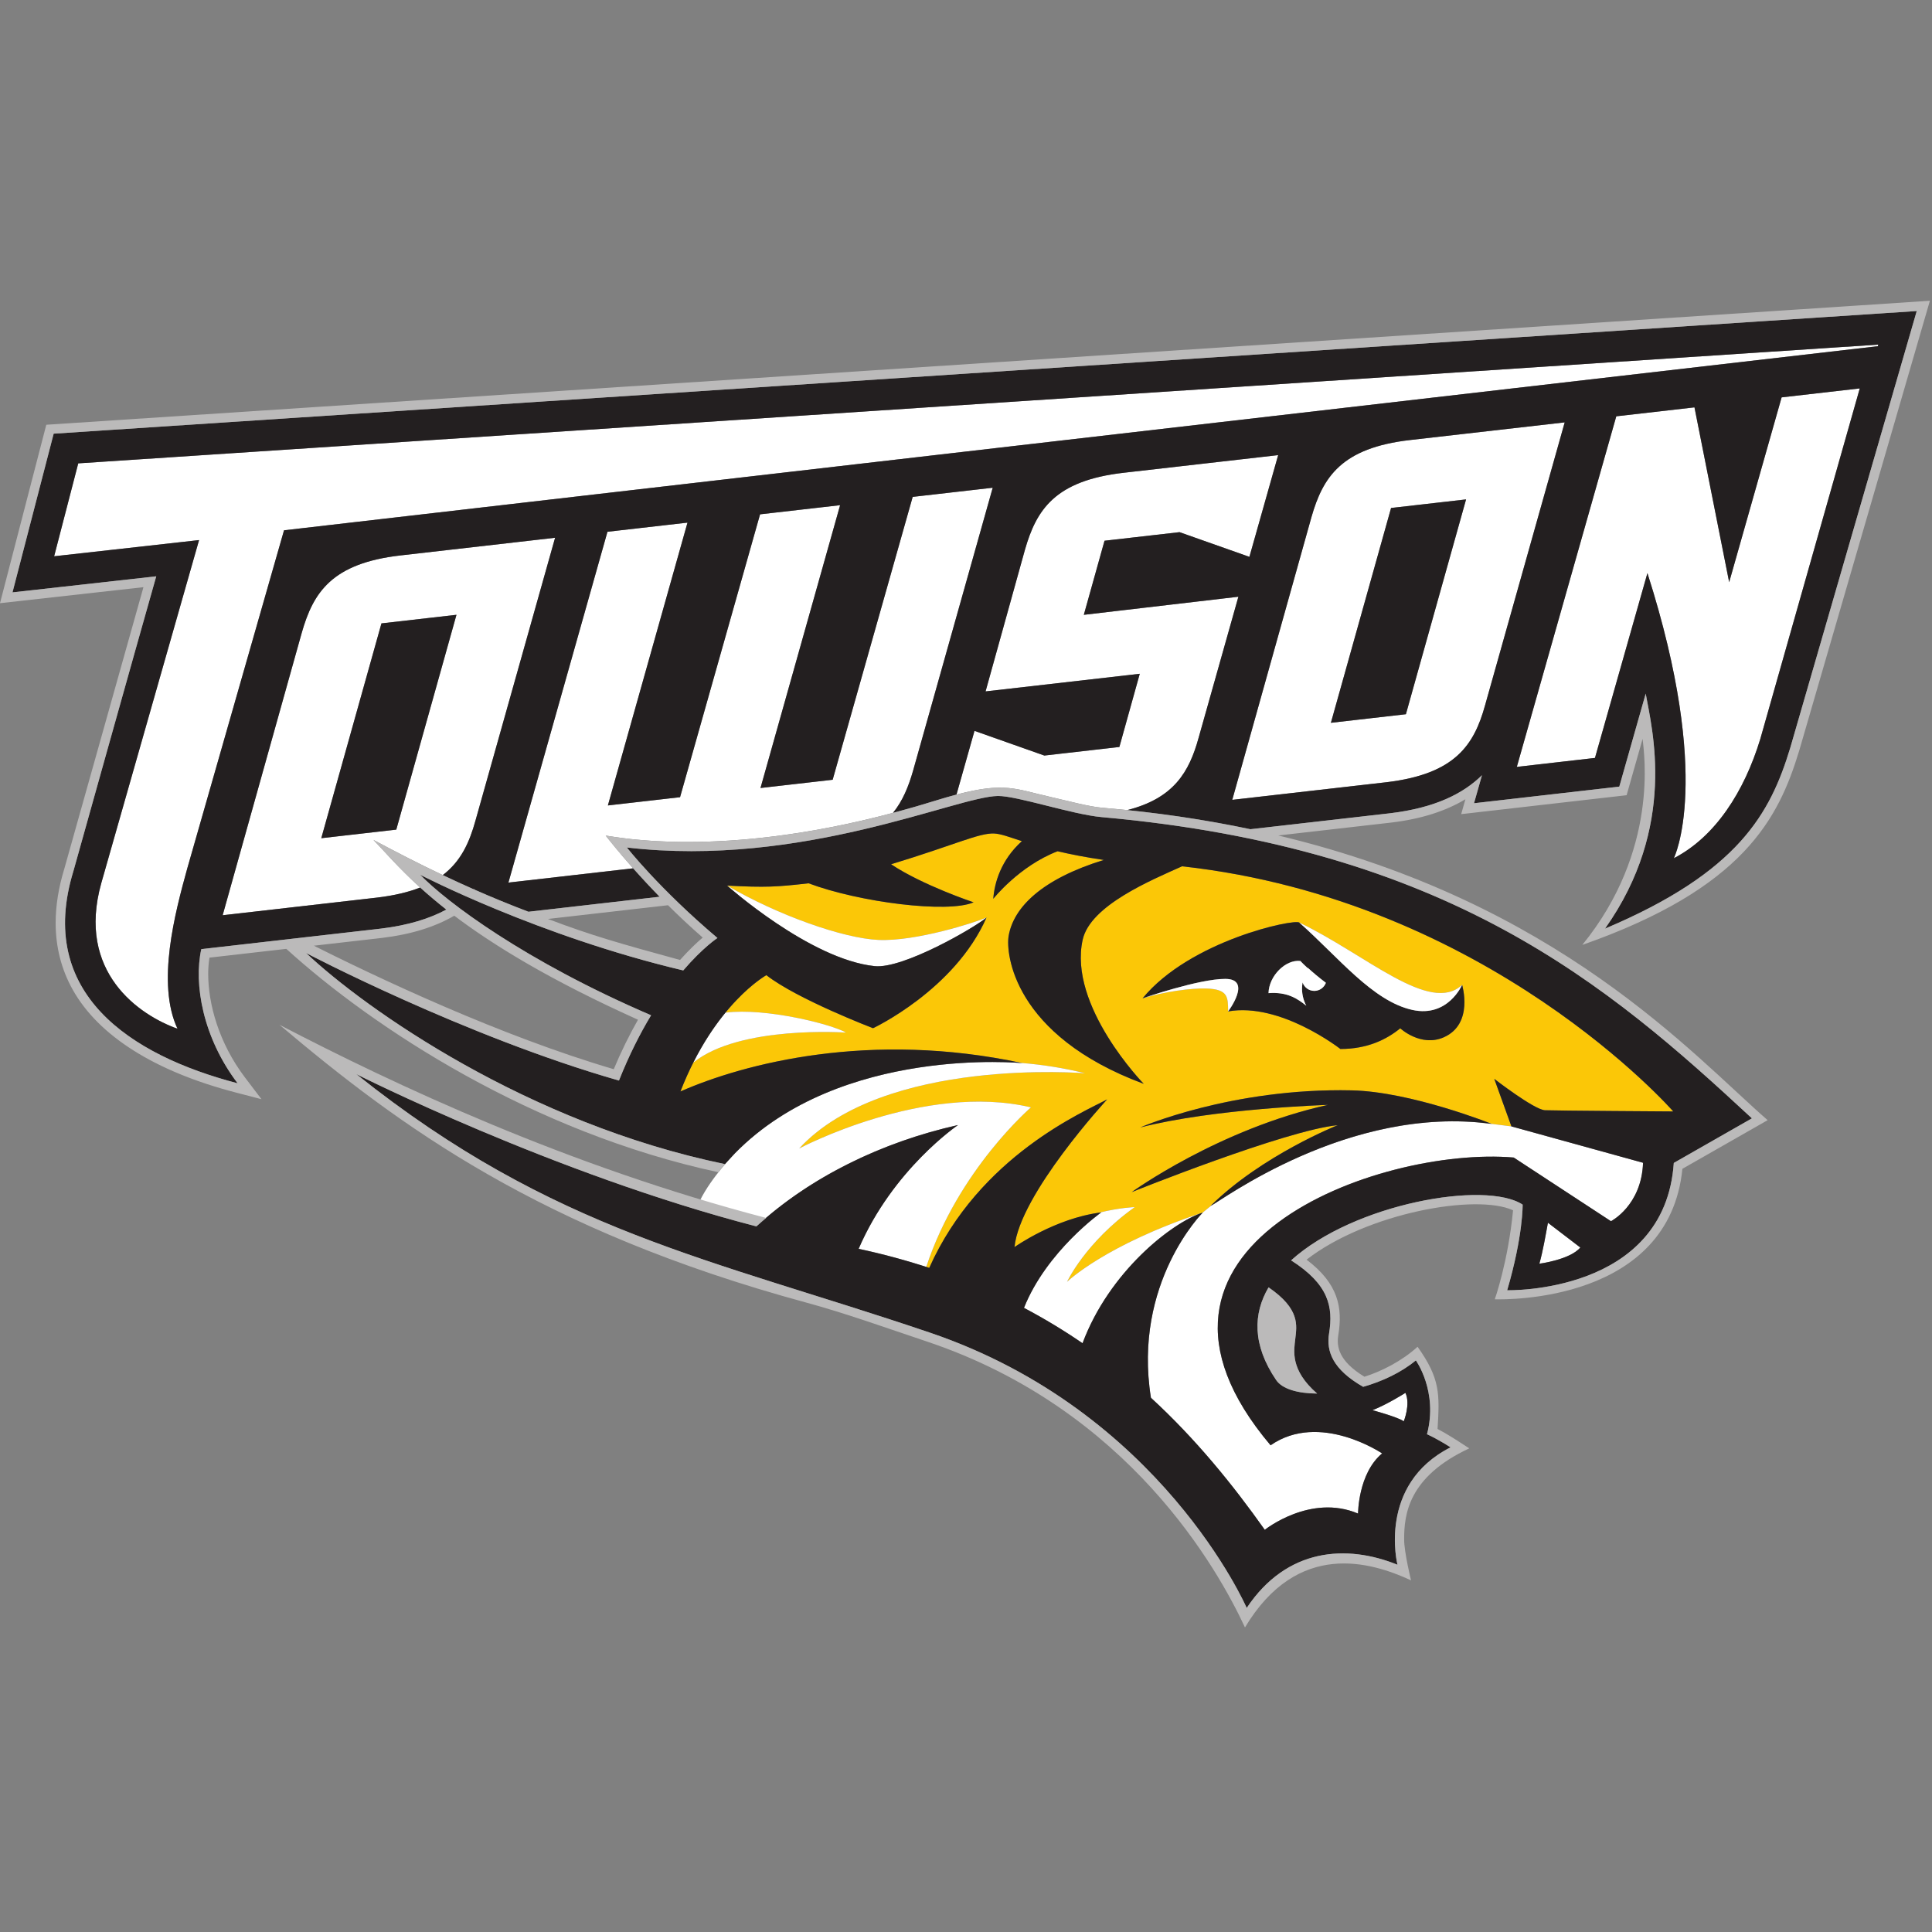 <?xml version="1.0" encoding="UTF-8"?>
<svg width="200px" height="200px" viewBox="0 0 200 200" version="1.1" xmlns="http://www.w3.org/2000/svg" xmlns:xlink="http://www.w3.org/1999/xlink">
    <rect x="0" y="0" width="200" height="200" fill="#808080" stroke="none"/>
    <!-- Generator: Sketch 54.1 (76490) - https://sketchapp.com -->
    <title>towson</title>
    <desc>Created with Sketch.</desc>
    <g id="towson" stroke="none" stroke-width="1" fill="none" fill-rule="evenodd">
        <g id="towson_BGL">
            <g id="towson" transform="translate(0, 31)">
                <g id="g10" transform="translate(99.955, 68.746) scale(-1, 1) rotate(-180) translate(-99.955, -68.746) translate(0, 0.021)" fill-rule="nonzero">
                    <g id="g12">
                        <path d="M149.463,61.093 C147.079,60.042 144.953,62.02 144.953,62.02 C143.529,60.855 141.543,59.88 138.757,59.88 C138.757,59.88 132.557,64.732 127.136,63.771 C127.108,65.216 127.194,66.076 124.843,66.142 C123.313,66.185 120.541,65.823 118.279,65.122 C123.198,71.119 134.026,73.388 134.508,72.963 C141.393,69.672 148.037,63.4 151.356,66.518 C151.356,66.518 152.59,62.473 149.463,61.093 Z M173.214,53.415 C173.214,53.415 154.123,75.288 122.368,78.792 C119.199,77.365 112.877,74.749 112.082,71.203 C110.543,64.337 118.401,56.272 118.401,56.272 C104.822,61.309 104.122,69.837 104.411,71.563 C104.914,74.558 107.87,77.478 114.266,79.449 C112.358,79.729 110.791,80.041 109.481,80.35 C105.497,78.815 102.824,75.426 102.824,75.426 C102.947,77.091 103.618,79.441 105.785,81.395 C104.441,81.835 103.607,82.154 102.919,82.187 C101.354,82.258 98.931,81.039 92.245,79.002 C95.531,76.813 100.787,75.062 100.787,75.062 C98.107,73.907 88.96,75.062 83.705,77.032 C80.453,76.661 79.265,76.58 75.269,76.796 C80.543,73.713 87.289,71.338 90.923,71.17 C94.809,70.988 101.032,73.002 102.122,73.486 C98.825,65.984 90.377,62.032 90.377,62.032 C90.377,62.032 82.524,65.03 79.333,67.522 C79.333,67.522 77.404,66.453 75.098,63.643 C79.27,64.169 86.1,62.443 87.582,61.577 C87.582,61.577 76.552,62.36 71.766,58.466 C71.306,57.554 70.859,56.564 70.439,55.484 C77.054,58.392 90.071,61.786 105.767,58.431 C107.926,58.255 110.122,57.918 112.329,57.365 C112.329,57.365 91.536,59.106 82.729,49.58 C82.729,49.58 95.67,56.455 106.725,53.836 C106.725,53.836 99.203,47.378 95.886,37.321 C95.915,37.311 95.943,37.301 95.971,37.291 C96.046,37.267 96.123,37.245 96.196,37.221 C101.384,48.84 112.274,53.396 114.612,54.663 C114.612,54.663 105.56,44.855 105.02,39.374 C105.02,39.374 109.108,42.27 113.754,42.926 C115.939,43.472 117.466,43.509 117.466,43.509 C112.329,39.838 110.461,35.776 110.461,35.776 C110.461,35.776 114.39,39.601 124.509,42.945 C124.798,43.193 125.104,43.435 125.405,43.678 C125.368,43.657 125.331,43.637 125.308,43.628 C130.648,48.893 138.484,51.994 138.484,51.994 C133.087,51.474 117.156,45.066 117.156,45.066 C117.156,45.066 126.186,51.605 137.472,54.095 C137.472,54.095 125.718,53.729 118.037,51.757 C118.037,51.757 127.482,55.876 139.938,55.597 C146.113,55.458 154.415,52.128 154.415,52.128 C153.862,52.203 153.312,52.256 152.763,52.3 C153.919,52.192 155.13,52.045 156.462,51.868 L154.685,56.79 C154.685,56.79 158.813,53.591 159.935,53.539 C161.053,53.49 173.214,53.415 173.214,53.415 L173.214,53.415 Z" id="path14" fill="#FBC707"></path>
                        <path d="M160.241,41.893 C160.021,40.706 159.721,38.932 159.354,37.653 C159.354,37.653 162.53,38.063 163.594,39.329 L160.241,41.893" id="path16" fill="#FFFFFF"></path>
                        <path d="M145.49,24.282 C145.49,24.282 143.643,23.105 142.08,22.488 C142.08,22.488 144.722,21.776 145.317,21.337 C145.317,21.337 146.037,23.097 145.49,24.282" id="path18" fill="#FFFFFF"></path>
                        <path d="M75.335,63.919 C75.681,64.329 76.021,64.709 76.342,65.041 C76.021,64.709 75.681,64.329 75.335,63.919 Z M87.582,61.577 C86.1,62.443 79.27,64.169 75.099,63.643 C74.018,62.325 72.854,60.622 71.767,58.467 C76.554,62.359 87.582,61.577 87.582,61.577 L87.582,61.577 Z M106.725,53.836 C95.67,56.455 82.729,49.58 82.729,49.58 C91.536,59.106 112.329,57.365 112.329,57.365 C110.122,57.918 107.926,58.255 105.767,58.431 C105.701,58.445 105.637,58.457 105.571,58.471 C105.665,58.451 105.757,58.434 105.851,58.414 C105.851,58.414 87.088,60.291 76.103,49.107 C76.103,49.107 73.657,46.637 72.457,44.185 C72.457,44.185 78.948,42.363 79.19,42.301 C84.57,46.932 91.61,50.317 99.174,52.007 C99.174,52.007 92.443,47.454 88.885,39.193 C91.373,38.661 93.725,38.02 95.965,37.293 C95.939,37.302 95.913,37.312 95.886,37.321 C99.203,47.378 106.725,53.836 106.725,53.836 L106.725,53.836 Z M75.098,63.643 L75.099,63.643 C75.179,63.74 75.256,63.826 75.335,63.919 C75.255,63.826 75.179,63.741 75.098,63.643 L75.098,63.643 Z M117.466,43.509 C117.466,43.509 115.939,43.472 113.754,42.926 C113.743,42.925 113.732,42.922 113.72,42.92 C113.815,42.934 113.908,42.952 114.003,42.964 C114.003,42.964 108.358,38.977 106.001,33.08 C108.152,31.947 110.168,30.721 112.064,29.42 C114.81,36.787 121.261,41.891 124.509,42.945 C114.39,39.601 110.461,35.776 110.461,35.776 C110.461,35.776 112.329,39.838 117.466,43.509 L117.466,43.509 Z M77.99,66.561 C77.623,66.263 77.2,65.893 76.733,65.434 C77.201,65.893 77.623,66.263 77.99,66.561 Z M71.756,58.447 C71.775,58.481 71.795,58.513 71.815,58.547 C71.812,58.544 71.811,58.542 71.808,58.542 C71.79,58.51 71.773,58.478 71.756,58.447 Z M156.462,51.867 L156.462,51.868 C155.133,52.044 153.924,52.191 152.771,52.299 C138.969,53.376 126.828,44.474 125.404,43.678 C125.104,43.435 124.798,43.193 124.509,42.945 C124.509,42.945 117.242,35.683 119.144,23.776 C123.813,19.485 127.621,14.772 130.93,10.105 C130.93,10.105 135.647,13.88 140.586,11.787 C140.586,11.787 140.586,15.938 143.077,18.014 C143.077,18.014 136.616,22.388 131.53,18.855 C114.081,39.49 142.74,49.836 156.7,48.643 L166.767,42.052 C166.767,42.052 169.933,43.664 170.088,48.102 L156.462,51.867 Z M77.99,66.561 C78.509,66.984 78.911,67.259 79.133,67.4 C78.911,67.26 78.51,66.985 77.99,66.561 Z M102.122,73.486 C101.032,73.002 94.809,70.988 90.923,71.17 C87.289,71.338 80.543,73.713 75.269,76.796 C75.269,76.796 83.824,69.165 90.542,68.457 C93.492,68.146 100.929,72.466 102.122,73.486 L102.122,73.486 Z" id="path20" fill="#FFFFFF"></path>
                        <path d="M139.938,55.597 C127.482,55.876 118.037,51.757 118.037,51.757 C125.718,53.729 137.472,54.095 137.472,54.095 C126.186,51.605 117.156,45.066 117.156,45.066 C117.156,45.066 133.087,51.474 138.484,51.994 C138.484,51.994 130.648,48.893 125.308,43.628 C126.216,44.007 139.579,54.149 154.415,52.128 C154.415,52.128 146.113,55.458 139.938,55.597" id="path22" fill="#231F20"></path>
                        <path d="M136.055,65.894 C135.489,65.894 135.015,66.261 134.842,66.768 C134.804,66.537 134.779,66.302 134.784,66.06 C134.798,65.445 134.957,64.87 135.224,64.359 C134.318,65.09 133.243,65.813 131.316,65.661 C131.362,67.456 133.087,69.167 134.613,68.991 C134.749,68.84 135.009,68.581 135.366,68.256 C135.375,68.262 135.382,68.27 135.391,68.276 C135.871,67.839 136.495,67.304 137.256,66.731 C137.073,66.243 136.607,65.894 136.055,65.894 Z M151.356,66.518 C151.356,66.518 149.9,63.115 146.215,63.923 C142.086,64.829 138.546,69.398 134.508,72.963 C134.026,73.388 123.198,71.119 118.279,65.122 C118.279,65.122 124.106,67.145 126.846,67.136 C129.673,67.128 127.136,63.771 127.136,63.771 C132.557,64.732 138.757,59.88 138.757,59.88 C141.543,59.88 143.529,60.855 144.953,62.02 C144.953,62.02 147.079,60.042 149.463,61.093 C152.59,62.473 151.356,66.518 151.356,66.518 L151.356,66.518 Z" id="path24" fill="#231F20"></path>
                        <path d="M135.391,68.276 C135.382,68.27 135.375,68.262 135.366,68.256 C135.009,68.581 134.749,68.84 134.613,68.991 C133.087,69.167 131.362,67.456 131.316,65.661 C133.243,65.813 134.318,65.09 135.224,64.359 C134.957,64.87 134.798,65.445 134.784,66.06 C134.779,66.302 134.804,66.537 134.842,66.768 C135.015,66.261 135.489,65.894 136.055,65.894 C136.607,65.894 137.073,66.243 137.256,66.731 C136.495,67.304 135.871,67.839 135.391,68.276" id="path26" fill="#FFFFFF"></path>
                        <path d="M126.846,67.136 C124.106,67.145 118.279,65.122 118.279,65.122 C120.541,65.823 123.313,66.185 124.843,66.142 C127.194,66.076 127.108,65.216 127.136,63.771 C127.136,63.771 129.673,67.128 126.846,67.136 L126.846,67.136 Z M134.508,72.963 C138.546,69.398 142.086,64.829 146.215,63.923 C149.9,63.115 151.356,66.518 151.356,66.518 C148.037,63.4 141.393,69.672 134.508,72.963 L134.508,72.963 Z" id="path28" fill="#FFFFFF"></path>
                        <path d="M159.354,37.653 C159.721,38.932 160.021,40.706 160.241,41.893 L163.594,39.329 C162.53,38.063 159.354,37.653 159.354,37.653 L159.354,37.653 Z M134.086,29.865 C133.95,28.65 133.534,26.657 136.35,24.21 C134.351,24.219 132.737,24.68 132.106,25.61 C129.628,29.258 129.72,32.486 131.321,35.204 C134.604,32.957 134.244,31.267 134.086,29.865 L134.086,29.865 Z M145.49,24.282 C146.037,23.097 145.317,21.337 145.317,21.337 C144.722,21.776 142.08,22.488 142.08,22.488 C143.643,23.105 145.49,24.282 145.49,24.282 Z M114.033,83.885 C110.999,84.156 105.273,86.096 103.3,86.072 C99.032,86.021 83.056,78.631 64.897,80.738 C64.897,80.738 68.198,76.508 74.269,71.37 C74.269,71.37 72.772,70.396 70.729,68.013 C55.714,71.568 43.498,77.916 43.498,77.916 C46.205,75.115 54.312,68.992 67.401,63.371 C66.275,61.508 65.132,59.271 64.075,56.612 C48.117,61.182 31.684,69.817 31.684,69.817 C37.843,64.003 54.62,52.179 75.046,47.963 L76.103,49.107 C87.088,60.291 105.851,58.414 105.851,58.414 C90.117,61.799 77.066,58.397 70.439,55.484 C73.97,64.556 79.333,67.522 79.333,67.522 C82.524,65.03 90.377,62.032 90.377,62.032 C90.377,62.032 98.825,65.984 102.122,73.486 C100.929,72.466 93.492,68.146 90.542,68.457 C83.824,69.165 75.269,76.796 75.269,76.796 C79.265,76.58 80.453,76.661 83.705,77.032 C88.96,75.062 98.107,73.907 100.787,75.062 C100.787,75.062 95.531,76.813 92.245,79.002 C98.931,81.039 101.354,82.258 102.919,82.187 C103.607,82.154 104.441,81.835 105.785,81.395 C103.618,79.441 102.947,77.091 102.824,75.426 C102.824,75.426 105.497,78.815 109.481,80.35 C110.791,80.041 112.358,79.729 114.266,79.449 C107.87,77.478 104.914,74.558 104.411,71.563 C104.122,69.837 104.822,61.309 118.401,56.272 C118.401,56.272 110.543,64.337 112.082,71.203 C112.877,74.749 119.199,77.365 122.368,78.792 C154.123,75.288 173.214,53.415 173.214,53.415 C173.214,53.415 161.053,53.49 159.935,53.539 C158.813,53.591 154.685,56.79 154.685,56.79 L156.462,51.867 L170.088,48.102 C169.933,43.664 166.767,42.052 166.767,42.052 L156.7,48.643 C142.74,49.836 114.081,39.49 131.53,18.855 C136.616,22.388 143.077,18.014 143.077,18.014 C140.586,15.938 140.586,11.787 140.586,11.787 C135.647,13.88 130.93,10.105 130.93,10.105 C127.621,14.772 123.813,19.485 119.144,23.776 C117.242,35.683 124.509,42.945 124.509,42.945 C121.261,41.891 114.81,36.787 112.064,29.42 C110.168,30.721 108.152,31.947 106.001,33.08 C108.358,38.977 114.003,42.964 114.003,42.964 C109.254,42.381 105.02,39.374 105.02,39.374 C105.56,44.855 114.612,54.663 114.612,54.663 C112.274,53.396 101.384,48.84 96.196,37.221 C93.887,37.979 91.457,38.643 88.885,39.193 C92.443,47.454 99.174,52.007 99.174,52.007 C91.188,50.223 83.781,46.551 78.301,41.515 C57.27,46.968 36.888,57.275 36.888,57.275 C57.388,40.908 73.563,38.213 96.256,30.519 C120.213,22.397 129.058,2.018 129.058,2.018 C133.211,8.246 139.41,8.621 144.667,6.489 C144.667,6.489 142.558,14.786 150.16,18.643 C150.16,18.643 148.886,19.474 147.722,20 C148.892,24.428 146.568,27.644 146.568,27.644 C145.061,26.392 143.106,25.477 141.114,24.907 C137.993,26.691 137.279,28.553 137.584,30.429 C138.038,33.201 137.541,35.52 133.655,37.999 C140.148,43.878 153.788,46.293 157.624,43.769 C157.624,43.769 157.677,40.547 156.024,34.905 C156.024,34.905 172.345,34.481 173.271,48.085 L181.358,52.7 C166.441,66.538 149.979,80.68 114.033,83.885 L114.033,83.885 Z" id="path30" fill="#231F20"></path>
                        <path d="M134.086,29.865 C133.95,28.65 133.534,26.657 136.35,24.21 C134.351,24.219 132.737,24.68 132.106,25.61 C129.628,29.258 129.72,32.486 131.321,35.204 C134.604,32.957 134.244,31.267 134.086,29.865" id="path32" fill="#BBBABA"></path>
                        <path d="M179.003,108.203 L175.411,126.301 L167.317,125.375 L157.02,89.083 L165.11,90.009 L170.541,109.143 C177.373,87.744 173.273,79.627 173.273,79.627 C177.567,81.843 180.562,86.514 182.225,91.972 L192.523,128.263 L184.433,127.336 L179.003,108.203 Z M112.197,104.825 L114.34,112.494 L122.105,113.382 L129.338,110.826 L132.315,121.358 L116.309,119.529 C109.195,118.715 107.284,115.686 106.099,111.552 L102.026,96.897 L117.988,98.722 L115.877,91.144 L108.111,90.257 L100.879,92.813 L99.015,86.217 C103.978,87.524 105.123,86.799 108.592,86.008 C110.622,85.545 112.699,84.971 114.12,84.852 C114.987,84.779 115.84,84.697 116.687,84.61 C121.523,85.835 123.101,88.557 124.076,92.081 L128.198,106.698 L112.197,104.825 Z M8.1,120.504 L5.605,110.886 L20.607,112.562 L10.485,77.05 C7.891,67.797 14.451,63.373 18.375,61.976 C16.171,66.673 18.12,73.995 19.389,78.581 L29.402,113.574 L194.389,132.631 L194.443,132.797 L8.1,120.504 Z M41.023,82.589 L33.259,81.701 L39.488,103.939 L47.253,104.826 L41.023,82.589 Z M41.456,110.973 C34.342,110.16 32.431,107.13 31.246,102.997 L23.049,73.725 L39.055,75.555 C40.839,75.77 42.296,76.122 43.498,76.594 C41.243,78.638 39.843,80.299 38.663,81.52 C41.175,80.178 43.525,78.98 45.835,77.882 C47.701,79.301 48.589,81.237 49.222,83.526 L57.463,112.803 L41.456,110.973 Z M94.481,117.034 L86.197,87.752 L78.727,86.898 L86.968,116.175 L78.682,115.228 L70.399,85.946 L62.928,85.092 L71.169,114.369 L62.884,113.422 L52.632,77.106 L65.542,78.582 C64.027,80.29 63.026,81.557 62.705,81.969 C63.885,81.832 74.539,79.568 92.441,84.323 C93.446,85.558 94.049,87.039 94.526,88.704 L102.766,117.981 L94.481,117.034 Z M145.538,94.535 L137.774,93.647 L144.003,115.885 L151.767,116.772 L145.538,94.535 Z M145.971,122.919 C138.858,122.106 136.945,119.076 135.761,114.942 L127.563,85.671 L143.57,87.5 C150.635,88.352 152.596,91.343 153.737,95.471 L161.978,124.748 L145.971,122.919 L145.971,122.919 Z" id="path34" fill="#FFFFFF"></path>
                        <path d="M39.488,103.939 L33.259,81.701 L41.023,82.589 L47.253,104.826 L39.488,103.939 Z M29.402,113.574 L19.389,78.581 C18.12,73.995 16.171,66.673 18.375,61.976 C14.451,63.373 7.891,67.797 10.485,77.05 L20.607,112.562 L5.605,110.886 L8.1,120.504 L194.443,132.797 L194.389,132.631 L29.402,113.574 Z M182.225,91.972 C180.562,86.514 177.567,81.843 173.273,79.627 C173.273,79.627 177.373,87.744 170.541,109.143 L165.11,90.009 L157.02,89.083 L167.317,125.375 L175.411,126.301 L179.003,108.203 L184.433,127.336 L192.523,128.263 L182.225,91.972 Z M143.57,87.5 L127.563,85.671 L135.761,114.942 C136.945,119.076 138.858,122.106 145.971,122.919 L161.978,124.748 L153.737,95.471 C152.596,91.343 150.635,88.352 143.57,87.5 Z M5.556,123.578 L1.293,107.15 C1.293,107.15 11.735,108.316 16.174,108.811 C14.176,101.802 7.598,78.292 7.598,78.292 C3.729,65.675 13.439,59.241 24.599,56.328 C20.987,61.083 20.044,66.61 20.838,70.217 L39.423,72.341 C42.277,72.684 44.481,73.382 46.205,74.311 C45.18,75.118 44.287,75.879 43.498,76.594 C42.296,76.122 40.839,75.77 39.055,75.555 L23.049,73.725 L31.246,102.997 C32.431,107.13 34.342,110.16 41.456,110.973 L57.463,112.803 L49.222,83.526 C48.589,81.237 47.701,79.301 45.835,77.882 C46.905,77.373 47.967,76.885 49.031,76.415 C49.051,76.435 49.073,76.455 49.093,76.475 L49.071,76.398 C50.916,75.584 52.774,74.821 54.705,74.087 L68.282,75.639 C67.242,76.703 66.324,77.7 65.542,78.582 L52.632,77.106 L62.884,113.422 L71.169,114.369 L62.928,85.092 L70.399,85.946 L78.682,115.228 L86.968,116.175 L78.727,86.898 L86.197,87.752 L94.481,117.034 L102.766,117.981 L94.526,88.704 C94.049,87.039 93.446,85.558 92.441,84.323 C93.833,84.693 95.264,85.101 96.743,85.56 C97.583,85.821 98.334,86.037 99.015,86.217 L100.879,92.813 L108.111,90.257 L115.877,91.144 L117.988,98.722 L102.026,96.897 L106.099,111.552 C107.284,115.686 109.195,118.715 116.309,119.529 L132.315,121.358 L129.338,110.826 L122.105,113.382 L114.34,112.494 L112.197,104.825 L128.198,106.698 L124.076,92.081 C123.101,88.557 121.523,85.835 116.687,84.61 C121.223,84.142 125.467,83.469 129.441,82.63 L143.938,84.287 C148.559,84.843 151.487,86.321 153.413,88.222 L152.59,85.32 L167.63,87.041 C167.63,87.041 169.34,93.065 170.363,96.667 C171.014,93.005 173.661,82.937 166.152,72.34 C179.996,78.185 183.263,84.278 185.319,91.03 L198.42,136.273 L5.556,123.578 Z M137.774,93.647 L145.538,94.535 L151.767,116.772 L144.003,115.885 L137.774,93.647 L137.774,93.647 Z" id="path36" fill="#231F20"></path>
                        <path d="M170.363,96.667 C169.34,93.065 167.63,87.041 167.63,87.041 L152.59,85.32 L153.413,88.222 C151.487,86.321 148.559,84.843 143.938,84.287 L129.441,82.63 L129.441,82.63 C124.726,83.625 119.633,84.391 114.12,84.852 C112.699,84.971 110.622,85.545 108.592,86.008 C104.647,86.908 103.71,87.723 96.743,85.56 C76.248,79.197 63.976,81.821 62.705,81.969 C63.192,81.345 65.229,78.765 68.282,75.639 L68.282,75.639 L54.706,74.087 C52.774,74.821 50.916,75.584 49.071,76.398 L49.093,76.475 C49.073,76.455 49.051,76.435 49.031,76.415 C49.037,76.413 49.042,76.41 49.047,76.408 C45.677,77.895 42.345,79.554 38.663,81.52 C40.256,79.873 42.245,77.424 46.205,74.311 C44.481,73.382 42.277,72.684 39.423,72.341 L20.838,70.217 C20.044,66.61 20.987,61.083 24.599,56.328 C13.439,59.241 3.729,65.675 7.598,78.292 C7.598,78.292 14.176,101.802 16.174,108.811 C11.735,108.316 1.293,107.15 1.293,107.15 L5.556,123.578 L198.42,136.273 L185.319,91.03 C183.263,84.278 179.996,78.185 166.152,72.34 C173.661,82.937 171.014,93.005 170.363,96.667 Z M72.744,71.414 C72.156,70.917 71.342,70.154 70.396,69.096 C64.207,70.793 61.262,71.616 56.723,73.341 L56.723,73.341 L69.152,74.762 C70.247,73.675 71.448,72.542 72.744,71.414 L72.744,71.414 Z M63.535,57.787 C51.811,61.242 39.326,67.125 31.598,71.015 C31.883,70.872 32.188,70.72 32.486,70.571 C36.246,71.001 39.533,71.376 39.533,71.376 C42.547,71.739 45.015,72.508 47.027,73.677 C47.025,73.679 47.023,73.681 47.02,73.682 C51.037,70.644 56.926,67.015 66.045,62.909 C65.134,61.309 64.293,59.599 63.535,57.787 L63.535,57.787 Z M186.248,90.747 C186.251,90.763 199.782,137.336 199.782,137.336 L4.792,124.5 L0,106.029 C0,106.029 12.511,107.426 14.85,107.687 C14.138,105.154 6.663,78.554 6.663,78.554 C6.062,76.593 5.761,74.716 5.761,72.932 C5.761,70.443 6.347,68.136 7.517,66.038 C10.19,61.248 16.012,57.567 24.354,55.389 L27.07,54.681 L25.372,56.915 C22.65,60.499 21.552,64.54 21.552,67.674 C21.552,68.269 21.605,68.815 21.68,69.336 C22.278,69.405 25.848,69.812 29.639,70.246 C38.649,62.057 55.083,51.266 74.348,47.125 C74.718,47.577 75.046,47.963 75.046,47.963 C54.62,52.179 37.843,64.003 31.684,69.817 C31.684,69.817 48.117,61.182 64.075,56.612 C65.132,59.271 66.275,61.508 67.401,63.371 C54.312,68.992 46.205,75.115 43.498,77.916 C43.498,77.916 55.714,71.568 70.729,68.013 C72.772,70.396 74.269,71.37 74.269,71.37 C68.198,76.508 64.897,80.738 64.897,80.738 C83.056,78.631 99.032,86.021 103.3,86.072 C105.273,86.096 110.999,84.156 114.033,83.885 C149.979,80.68 166.441,66.538 181.358,52.7 L173.271,48.085 C172.345,34.481 156.024,34.905 156.024,34.905 C157.677,40.547 157.624,43.769 157.624,43.769 C153.788,46.293 140.148,43.878 133.655,37.999 C137.541,35.52 138.038,33.201 137.584,30.429 C137.279,28.553 137.993,26.691 141.114,24.907 C143.106,25.477 145.061,26.392 146.568,27.644 C146.568,27.644 148.892,24.428 147.722,20 C148.886,19.474 150.16,18.643 150.16,18.643 C142.558,14.786 144.667,6.489 144.667,6.489 C139.41,8.621 133.211,8.246 129.058,2.018 C129.058,2.018 120.213,22.397 96.256,30.519 C73.563,38.213 57.388,40.908 36.888,57.275 C36.888,57.275 57.27,46.968 78.301,41.515 C78.541,41.736 79.312,42.391 79.311,42.391 C58.8,47.748 40.874,56.172 28.929,62.388 C41.269,51.969 55.894,41.118 83.454,33.631 C87.488,32.535 91.562,31.069 95.945,29.599 C116.888,22.584 126.121,5.937 128.879,0 C134.343,9.105 141.959,6.775 146.07,4.874 C146.07,4.874 145.356,7.779 145.356,9.113 C145.356,11.629 145.733,15.575 152.097,18.537 C150.691,19.455 149.786,20.042 148.815,20.546 C149.036,24.134 149.103,25.752 146.746,29.054 C145.127,27.571 142.965,26.489 141.243,25.953 C138.557,27.592 138.349,29.09 138.542,30.274 C139.006,33.103 138.546,35.591 135.255,38.071 C141.502,42.92 152.843,44.932 156.632,43.182 C156.112,37.816 154.739,33.968 154.739,33.968 C155.999,33.935 172.778,33.689 174.162,47.477 C174.903,47.9 182.987,52.512 182.987,52.512 C175.238,59.251 161.378,75.044 132.326,81.982 L144.048,83.322 C147.149,83.696 149.655,84.508 151.698,85.733 C151.694,85.718 151.261,84.191 151.261,84.191 L168.386,86.151 C168.386,86.151 169.308,89.397 170.042,91.984 C170.194,90.477 171.753,80.426 163.8,70.654 C180.515,76.517 184.115,83.742 186.248,90.747 L186.248,90.747 Z" id="path38" fill="#BBBABA"></path>
                    </g>
                </g>
            </g>
        </g>
    </g>
</svg>